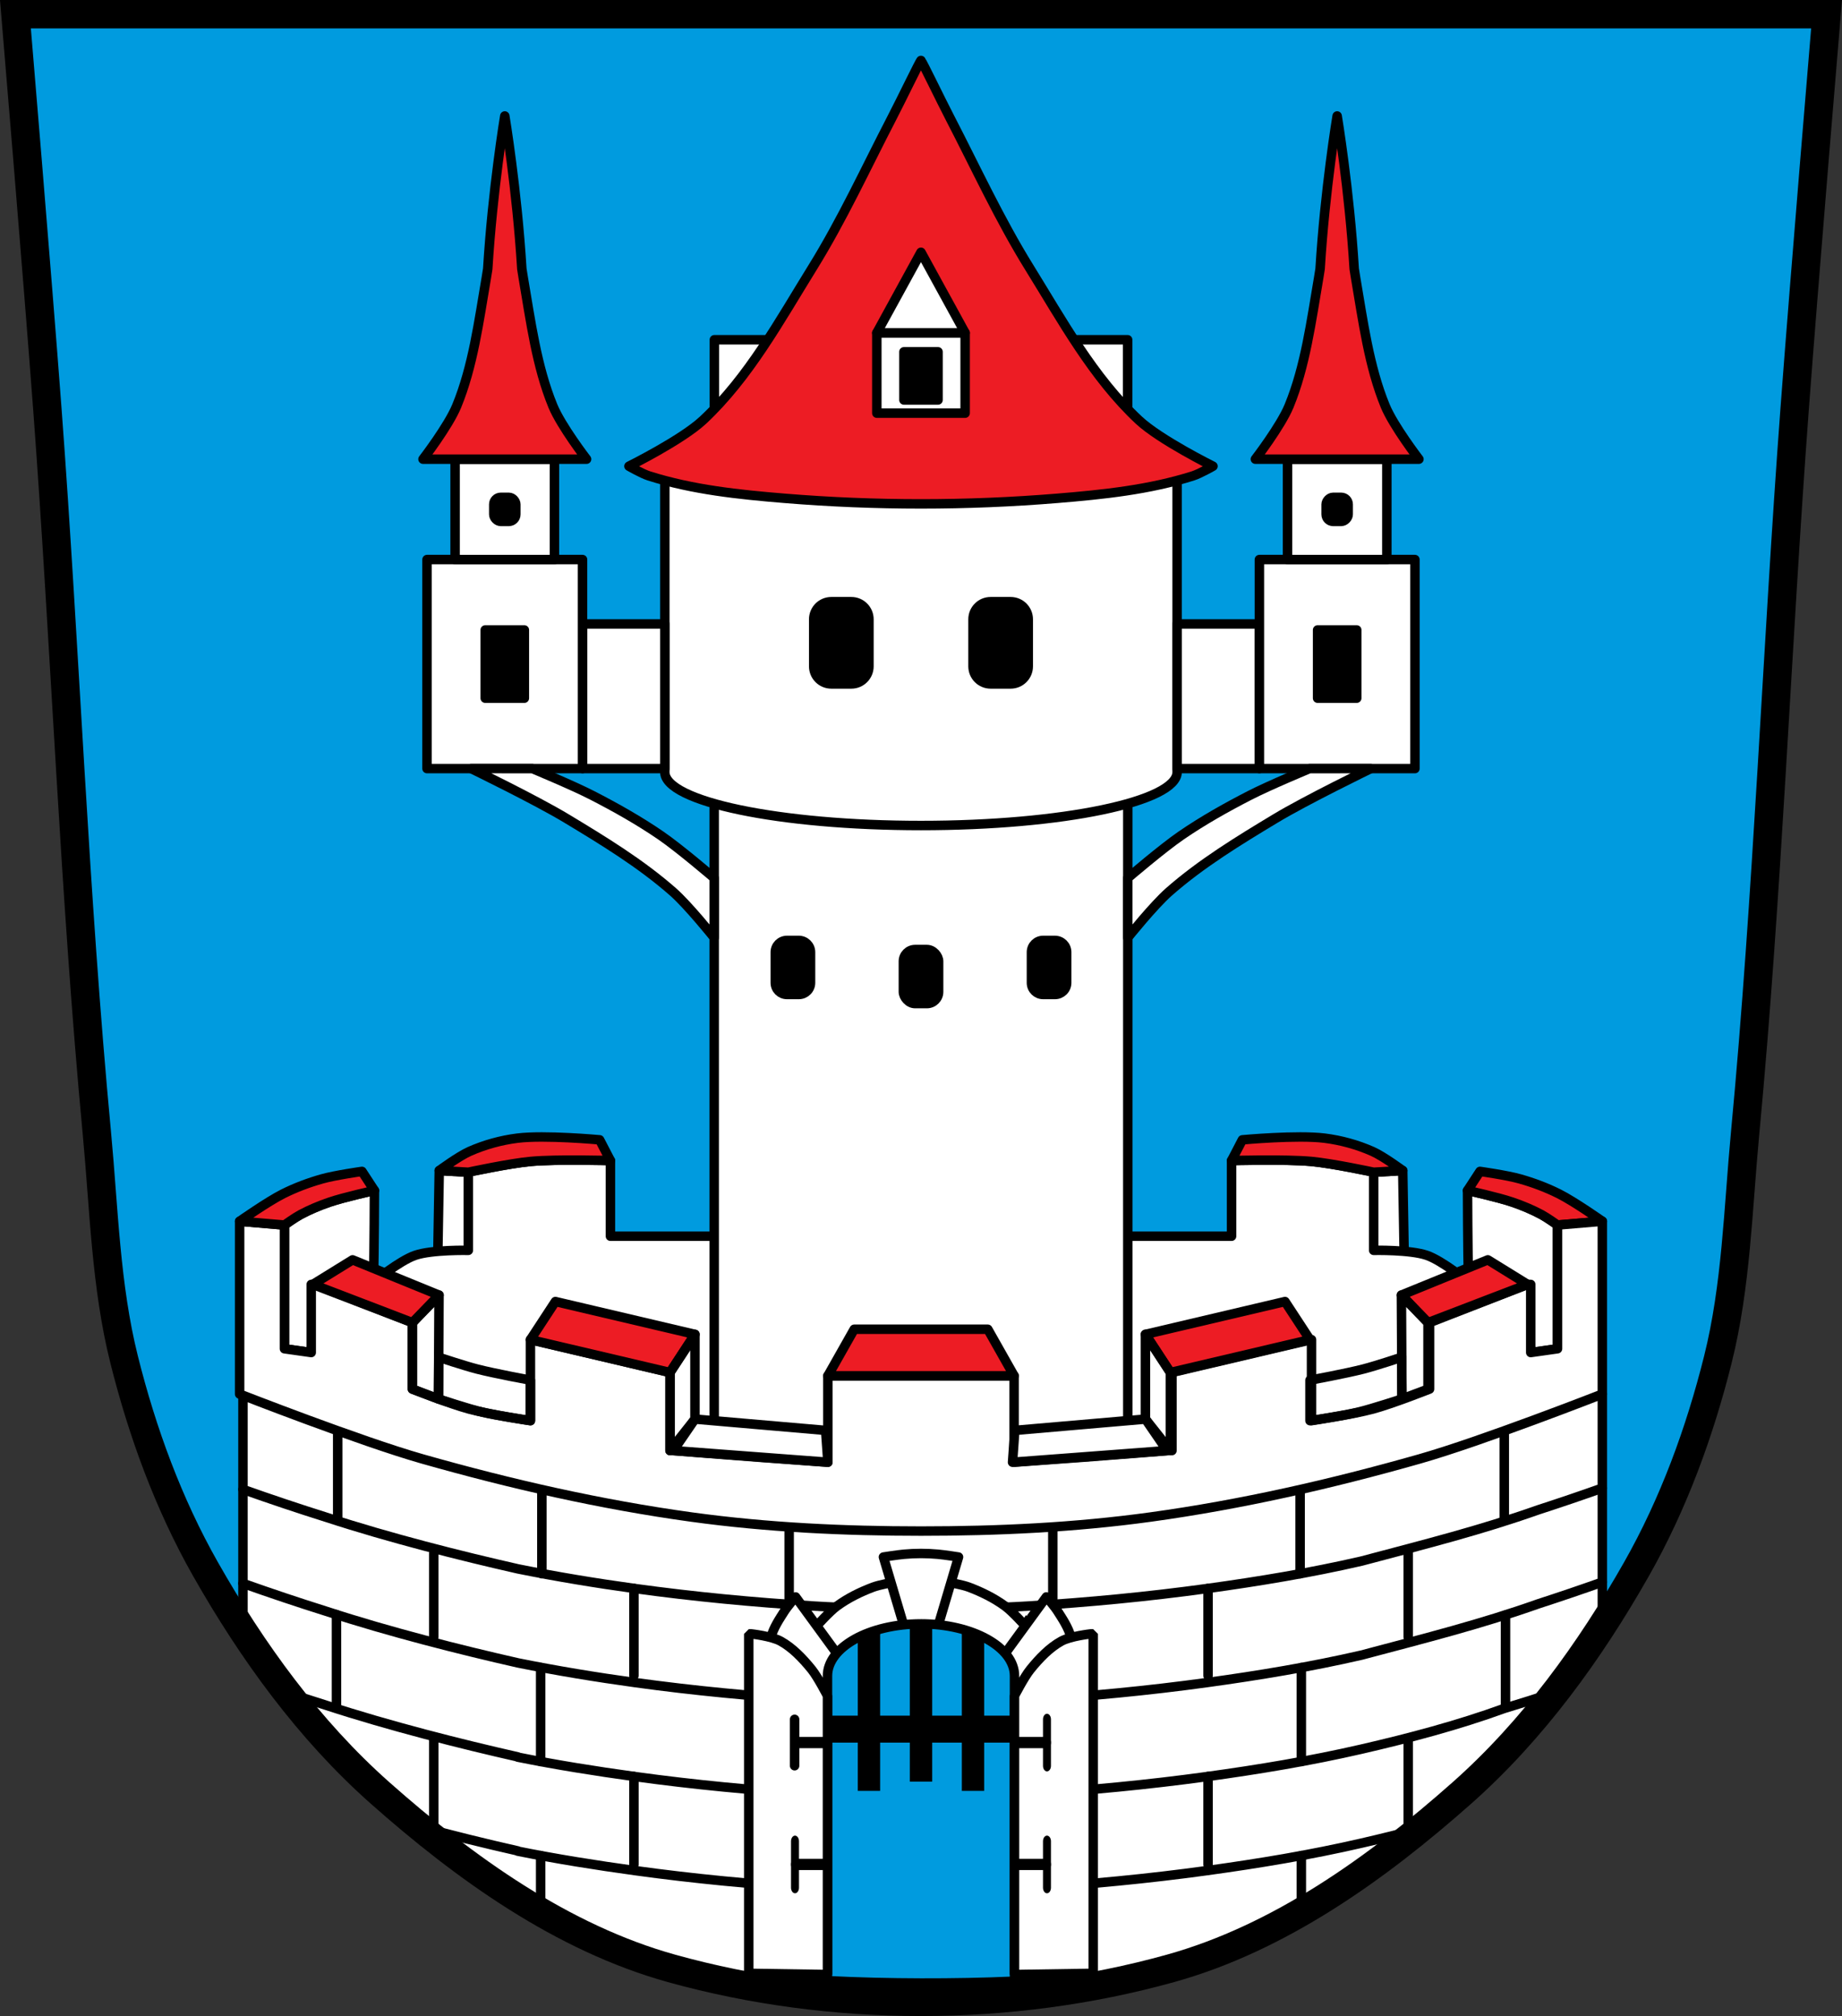<?xml version="1.0" encoding="UTF-8" standalone="no"?>
<svg
   xmlns:dc="http://purl.org/dc/elements/1.1/"
   xmlns:cc="http://creativecommons.org/ns#"
   xmlns:rdf="http://www.w3.org/1999/02/22-rdf-syntax-ns#"
   xmlns:svg="http://www.w3.org/2000/svg"
   xmlns="http://www.w3.org/2000/svg"
   xmlns:xlink="http://www.w3.org/1999/xlink"
   xmlns:sodipodi="http://sodipodi.sourceforge.net/DTD/sodipodi-0.dtd"
   xmlns:inkscape="http://www.inkscape.org/namespaces/inkscape"
   viewBox="0 0 973.439 1065.362"
   version="1.1"
   id="svg1419"
   sodipodi:docname="DEU_Neunburg_vorm_Wald_COA.svg"
   inkscape:version="0.92.5 (2060ec1f9f, 2020-04-08)"
   width="973.439"
   height="1065.362">
  <rect x="0" y="0" width="973.439" height="1065.362" fill="#333333" stroke="none"/>
  <sodipodi:namedview
     pagecolor="#ffffff"
     bordercolor="#666666"
     borderopacity="1"
     objecttolerance="10"
     gridtolerance="10"
     guidetolerance="10"
     inkscape:pageopacity="0"
     inkscape:pageshadow="2"
     inkscape:window-width="1920"
     inkscape:window-height="1046"
     id="namedview1421"
     showgrid="false"
     inkscape:zoom="0.74434794"
     inkscape:cx="486.71939"
     inkscape:cy="532.68094"
     inkscape:window-x="-11"
     inkscape:window-y="-11"
     inkscape:window-maximized="1"
     inkscape:current-layer="svg1419"
     inkscape:snap-midpoints="true"
     inkscape:snap-smooth-nodes="true"
     fit-margin-top="0"
     fit-margin-left="0"
     fit-margin-right="0"
     fit-margin-bottom="0"
     inkscape:object-paths="true"
     inkscape:snap-center="true"
     inkscape:snap-object-midpoints="true" />
  <defs
     id="defs1160">
    <inkscape:path-effect
       effect="spiro"
       id="path-effect3696"
       is_visible="true" />
    <inkscape:path-effect
       effect="spiro"
       id="path-effect3645"
       is_visible="true" />
    <path
       id="0"
       d="m -778.12,923.81 h -23.598"
       inkscape:connector-curvature="0"
       style="fill:#ffffff;stroke:#000000;stroke-width:5.717;stroke-linecap:round" />
    <path
       id="1"
       d="M -801.71,935.61 V 912.012"
       inkscape:connector-curvature="0"
       style="fill:#ffffff;stroke:#000000;stroke-width:5.717;stroke-linecap:round" />
    <inkscape:path-effect
       effect="spiro"
       id="path-effect3645-6"
       is_visible="true" />
  </defs>
  <path
     style="fill:#ffffff;stroke:#000000;stroke-width:5;stroke-linejoin:round"
     d="M 251.895 988.473 C 261.995 995.676 272.358 1002.496 282.988 1008.769 C 282.992 1008.771 282.996 1008.774 283 1008.775 C 287.751 1011.114 292.546 1013.357 297.381 1015.498 C 305.209 1018.963 313.167 1022.157 321.215 1025.123 C 317.153 1024.351 313.097 1023.544 309.045 1022.723 C 323.872 1029.85 339.165 1035.796 354.92 1040.178 C 439.625 1063.737 533.814 1063.737 618.52 1040.178 C 633.396 1036.04 647.859 1030.508 661.908 1023.904 C 657.64 1024.743 653.369 1025.566 649.09 1026.34 C 658.189 1022.996 667.175 1019.37 676.012 1015.432 C 681.294 1013.077 686.524 1010.596 691.709 1008.016 C 701.893 1001.952 711.833 995.395 721.529 988.48 C 708.924 992.281 696.289 995.977 683.451 998.715 C 657.61 1004.223 631.606 1009.462 605.291 1011.871 C 579.309 1014.25 539 1014.63 508.17 1014.525 L 508.232 1014.057 C 508.232 1014.057 499.49 1014.256 486.732 1014.4 C 473.974 1014.256 465.203 1014.057 465.203 1014.057 L 465.266 1014.525 C 434.43 1014.63 394.146 1014.249 368.176 1011.871 C 341.865 1009.462 315.856 1004.223 290.016 998.715 C 277.169 995.977 264.514 992.277 251.895 988.473 z "
     id="path1176-9" />
  <path
     style="fill:#009bdf;fill-opacity:1"
     d="M 87.781 7.5 C 43.598 7.647 8.231 7.877 8.188 7.877 C 8.189 7.898 8.319 9.448 8.328 9.562 C 8.81 14.23 13.246 57.344 14.939 80.197 C 15.903 93.194 16.671 106.203 17.363 119.217 C 20.201 154.135 23.077 189.971 25.041 216.291 C 34.555 343.78 39.207 471.656 51.207 598.932 C 54.971 638.852 55.856 679.474 65.576 718.357 C 75.195 756.836 89.071 794.769 108.613 829.211 C 133.281 872.685 163.411 914.259 200.705 947.336 C 225.951 969.728 253.276 991.187 282.604 1008.543 C 287.491 1010.952 292.419 1013.272 297.395 1015.475 C 331.213 1030.445 367.312 1040.554 403.635 1047.564 C 430.969 1052.842 458.984 1054.82 486.824 1054.914 C 514.486 1055.008 542.375 1053.395 569.535 1048.174 C 605.995 1041.164 642.074 1030.548 675.994 1015.428 C 681.307 1013.06 686.57 1010.564 691.787 1007.969 C 720.753 990.714 747.761 969.484 772.732 947.336 C 810.027 914.259 840.157 872.685 864.824 829.211 C 884.366 794.769 898.244 756.836 907.863 718.357 C 917.584 679.474 918.467 638.852 922.23 598.932 C 934.23 471.656 938.883 343.78 948.396 216.291 C 950.359 189.998 953.232 154.207 956.066 119.322 C 956.761 106.254 957.531 93.19 958.498 80.139 C 960.207 57.086 964.723 13.246 965.137 9.242 C 965.144 9.161 965.255 7.833 965.256 7.818 C 965.213 7.818 939.176 7.644 903.561 7.5 L 761.139 7.5 C 748.32 7.579 736.259 7.685 725.744 7.834 C 646.634 8.956 569.045 7.62 490.695 7.834 C 488.042 7.841 485.389 7.87 482.736 7.877 C 404.386 8.091 326.796 8.999 247.686 7.877 C 234.201 7.686 217.95 7.578 200.938 7.5 L 87.781 7.5 z "
     id="path1162" />
  <path
     style="fill:#ffffff;stroke:#000000;stroke-width:5;stroke-linejoin:round"
     d="M 180.057 927.438 C 185.64 933.259 191.41 938.881 197.355 944.299 C 197.344 944.297 197.333 944.295 197.322 944.293 C 198.444 945.315 199.57 946.33 200.705 947.336 C 245.661 987.209 297.208 1024.126 354.92 1040.178 C 356.006 1040.48 357.099 1040.761 358.188 1041.055 C 381.933 1043.849 405.77 1045.934 429.625 1047.404 C 448.625 1048.575 467.685 1048.848 486.715 1048.848 C 505.755 1048.848 524.805 1048.575 543.805 1047.404 C 567.668 1045.934 591.508 1043.85 615.258 1041.055 C 616.344 1040.761 617.436 1040.479 618.52 1040.178 C 676.231 1024.126 727.776 987.209 772.732 947.336 C 773.551 946.61 774.362 945.876 775.174 945.143 C 775.165 945.144 775.157 945.145 775.148 945.146 C 779.855 940.889 784.453 936.505 788.936 931.994 C 790.429 930.491 791.911 928.974 793.379 927.443 C 793.38 927.443 793.38 927.442 793.381 927.441 C 790.677 927.793 787.98 928.235 785.326 928.621 C 750.616 933.671 717.757 947.681 683.457 954.996 C 657.616 960.504 631.612 965.743 605.297 968.152 C 579.315 970.531 539.006 970.914 508.176 970.809 L 508.24 970.34 C 508.24 970.34 499.498 970.54 486.74 970.684 C 473.982 970.54 465.209 970.34 465.209 970.34 L 465.271 970.809 C 434.435 970.914 394.152 970.53 368.182 968.152 C 341.871 965.743 315.861 960.504 290.021 954.996 C 255.721 947.683 222.862 933.668 188.152 928.621 C 185.487 928.234 182.775 927.791 180.057 927.438 z "
     id="path1176-5" />
  <path
     style="fill:#ffffff;stroke:#000000;stroke-width:5;stroke-linejoin:round"
     d="M 802.326 878.674 C 796.679 878.602 790.903 879.679 785.322 880.49 C 750.612 885.54 717.751 899.55 683.451 906.865 C 657.61 912.373 631.606 917.612 605.291 920.021 C 579.309 922.4 539.002 922.783 508.172 922.678 L 508.234 922.209 C 508.234 922.209 499.492 922.409 486.734 922.553 C 473.976 922.409 465.203 922.209 465.203 922.209 L 465.266 922.678 C 434.43 922.783 394.146 922.399 368.176 920.021 C 341.865 917.612 315.856 912.373 290.016 906.865 C 255.716 899.552 222.856 885.537 188.146 880.49 C 182.566 879.679 176.792 878.608 171.146 878.678 L 171.133 878.678 C 168.567 878.71 166.021 878.975 163.539 879.615 C 158.585 880.893 153.4 883.053 149.463 886.408 L 145.604 886.408 C 162.012 908.541 180.277 929.218 200.705 947.336 C 207.517 953.377 214.483 959.35 221.596 965.193 C 238.876 969.864 256.251 974.179 273.713 978.109 L 273.572 978.215 C 294.135 982.349 314.871 985.646 335.656 988.504 C 366.836 992.793 398.215 995.787 429.625 997.723 C 448.625 998.894 467.685 999.166 486.715 999.166 C 505.755 999.166 524.805 998.894 543.805 997.723 C 575.219 995.787 606.593 992.794 637.775 988.504 C 665.167 984.736 692.489 980.215 719.436 974.004 C 729.818 971.611 740.183 969.068 750.486 966.305 C 758.071 960.108 765.488 953.761 772.732 947.336 C 793.372 929.03 811.808 908.115 828.348 885.723 L 823.148 885.723 C 819.331 882.757 814.524 880.804 809.916 879.615 C 807.434 878.975 804.893 878.706 802.326 878.674 z "
     id="path1168" />
  <path
     style="fill:#ffffff;stroke:#000000;stroke-width:5;stroke-linejoin:round"
     d="m 802.314,834.953 c -5.647,-0.071 -11.425,1.005 -17.006,1.816 -34.71,5.05 -67.569,19.06 -101.869,26.375 -25.841,5.508 -51.845,10.747 -78.16,13.156 -25.982,2.379 -66.291,2.761 -97.131,2.656 l 0.065,-0.469 c 0,0 -8.742,0.2 -21.5,0.344 -12.758,-0.144 -21.531,-0.344 -21.531,-0.344 l 0.062,0.469 c -30.836,0.105 -71.12,-0.278 -97.09,-2.656 -26.311,-2.409 -52.32,-7.648 -78.16,-13.156 -34.3,-7.313 -67.159,-21.328 -101.869,-26.375 -5.58,-0.811 -11.354,-1.883 -17,-1.812 h -0.002 c -2.566,0.032 -5.112,0.297 -7.594,0.938 -0.938,0.242 -1.885,0.525 -2.83,0.832 h -32.301 v 24.98 c 7.331,11.205 15.091,22.146 23.289,32.721 6.924,2.311 13.866,4.567 20.83,6.756 v 0 c 33.389,10.918 71.038,20.411 101.195,27.244 l -0.141,0.105 c 20.563,4.134 41.299,7.431 62.084,10.289 31.18,4.289 62.559,7.283 93.969,9.219 19,1.171 38.06,1.443 57.09,1.443 19.04,0 38.09,-0.272 57.09,-1.443 31.414,-1.936 62.789,-4.929 93.971,-9.219 27.392,-3.768 54.713,-8.289 81.66,-14.5 25.509,-5.88 50.926,-12.592 75.529,-21.531 8.954,-2.695 18.072,-5.573 26.895,-8.502 8.816,-11.381 17.112,-23.194 24.928,-35.293 v -22.955 h -36.373 c -0.17,-0.046 -0.341,-0.103 -0.51,-0.146 -2.482,-0.64 -5.023,-0.909 -7.59,-0.941 z"
     id="path1176-6"
     inkscape:connector-curvature="0"
     sodipodi:nodetypes="cccccccccccccccccccccccccscccccccccc" />
  <path
     style="fill:#ffffff;stroke:#000000;stroke-width:5;stroke-linejoin:round"
     d="m 802.668,786.359 v 0.576 c -5.76,-0.123 -11.662,0.976 -17.359,1.805 -34.71,5.05 -67.571,19.06 -101.871,26.375 -25.841,5.508 -51.843,10.747 -78.158,13.156 -25.982,2.379 -66.291,2.761 -97.121,2.656 l 0.062,-0.469 c 0,0 -8.742,0.2 -21.5,0.344 -12.758,-0.144 -21.531,-0.344 -21.531,-0.344 l 0.065,0.469 c -30.836,0.105 -71.12,-0.278 -97.09,-2.656 -26.311,-2.409 -52.32,-7.648 -78.16,-13.156 -34.3,-7.313 -67.161,-21.328 -101.871,-26.375 -5.58,-0.811 -11.354,-1.883 -17,-1.812 h -0.012 c -0.819,0.01 -1.634,0.055 -2.447,0.117 H 128.399 v 49.682 c 14.615,5.193 29.323,10.125 44.119,14.775 v 0 c 33.389,10.918 71.038,20.411 101.195,27.244 v 0 c 20.563,4.134 41.158,7.536 61.943,10.395 31.18,4.289 62.559,7.283 93.969,9.219 19,1.171 38.06,1.443 57.09,1.443 19.04,0 38.09,-0.272 57.09,-1.443 31.414,-1.936 62.789,-4.929 93.971,-9.219 27.392,-3.768 54.713,-8.289 81.66,-14.5 34.747,-9.217 63.114,-16.354 93.613,-27.143 11.298,-3.661 22.546,-7.48 33.738,-11.457 v -49.682 z"
     id="path1176-8"
     inkscape:connector-curvature="0"
     sodipodi:nodetypes="ccccccccccccccccccccccccsccccccc" />
  <path
     style="fill:#ffffff;stroke:#000000;stroke-width:5;stroke-linejoin:round"
     d="m 802.668,736.678 v 5.859 c -5.203,0.098 -10.49,1.052 -15.615,1.797 -34.71,5.047 -67.571,19.062 -101.871,26.375 -25.84,5.508 -51.849,10.747 -78.16,13.156 -25.97,2.378 -66.254,2.761 -97.09,2.656 l 0.064,-0.469 c 0,0 -8.773,0.2 -21.531,0.344 -12.758,-0.144 -21.5,-0.344 -21.5,-0.344 l 0.062,0.469 c -30.83,0.105 -71.139,-0.277 -97.121,-2.656 -26.315,-2.409 -52.317,-7.648 -78.158,-13.156 -34.3,-7.315 -67.161,-21.325 -101.871,-26.375 -5.697,-0.828 -11.6,-1.929 -17.359,-1.807 v -5.164 h -44.119 v 49.682 c 14.615,5.193 29.323,10.125 44.119,14.775 v 0 c 33.389,10.918 71.038,20.411 101.195,27.244 v 0 c 20.563,4.134 41.158,7.536 61.943,10.395 31.18,4.289 62.559,7.283 93.969,9.219 19,1.171 38.06,1.443 57.09,1.443 19.04,0 38.09,-0.272 57.09,-1.443 31.414,-1.936 62.789,-4.929 93.971,-9.219 27.392,-3.768 54.713,-8.289 81.66,-14.5 34.747,-9.217 63.114,-16.354 93.613,-27.143 11.298,-3.661 22.546,-7.48 33.738,-11.457 v -49.682 z"
     id="path1176"
     inkscape:connector-curvature="0"
     sodipodi:nodetypes="cccccccccccccccccccccccsccccccc" />
  <path
     style="fill:none;stroke:#000000;stroke-width:5;stroke-linecap:round"
     inkscape:connector-curvature="0"
     id="path1180"
     d="m 286.352,831.627 v -60.729" />
  <path
     style="fill:none;stroke:#000000;stroke-width:5;stroke-linecap:round"
     inkscape:connector-curvature="0"
     id="path1182"
     d="m 178.455,803.437 v -58.889" />
  <path
     style="fill:none;stroke:#000000;stroke-width:5;stroke-linecap:round"
     inkscape:connector-curvature="0"
     id="path1184"
     d="m 417.042,847.637 v -61.37" />
  <path
     style="fill:none;stroke:#000000;stroke-width:5;stroke-linecap:round"
     inkscape:connector-curvature="0"
     id="path1186"
     d="m 687.072,831.627 v -60.729" />
  <path
     style="fill:none;stroke:#000000;stroke-width:5;stroke-linecap:round"
     inkscape:connector-curvature="0"
     id="path1188"
     d="m 794.972,803.437 v -58.889" />
  <path
     style="fill:none;stroke:#000000;stroke-width:5;stroke-linecap:round"
     inkscape:connector-curvature="0"
     id="path1190"
     d="m 556.382,847.637 v -61.37" />
  <path
     style="fill:#ffffff;stroke:#000000;stroke-width:5;stroke-linejoin:round"
     inkscape:connector-curvature="0"
     id="path1194"
     d="m 150.324,647.367 v 65.37 l 45.36,6.388 c 0,0 1.348,-28.1 1.704,-42.16 0.404,-15.95 0.492,-47.864 0.492,-47.864 0,0 -15.986,3.507 -23.712,6.148 -5.274,1.802 -10.454,3.958 -15.369,6.587 -2.973,1.59 -8.474,5.521 -8.474,5.521 z" />
  <path
     style="fill:#ffffff;stroke:#000000;stroke-width:5;stroke-linejoin:round"
     inkscape:connector-curvature="0"
     id="path1196"
     d="m 726.372,619.447 14.93,-0.878 0.878,51.38 h -27.664 c 0,0 -9.221,-21.956 -9.221,-25.908 0,-3.952 20.638,-24.59 20.638,-24.59 z" />
  <path
     style="fill:#ffffff;stroke:#000000;stroke-width:5;stroke-linejoin:round"
     inkscape:connector-curvature="0"
     id="path1198"
     d="m 247.062,619.447 -14.93,-0.878 -0.878,51.38 h 27.664 c 0,0 9.221,-21.956 9.221,-25.908 0,-3.952 -20.638,-24.59 -20.638,-24.59 z" />
  <path
     style="fill:#ffffff;stroke:#000000;stroke-width:5;stroke-linejoin:round"
     inkscape:connector-curvature="0"
     id="path1200"
     d="m 387.142,653.267 h -64.55 v -39.959 c 0,0 -28.16,-0.823 -42.16,0.439 -11.24,1.013 -33.373,5.708 -33.373,5.708 h 0.439 v 41.28 c 0,0 -19.21,-0.427 -28.1,2.635 -8.216,2.827 -21.956,14.05 -21.956,14.05 0,0 -13.613,43.47 -13.173,46.11 0.439,2.635 14.05,14.93 17.13,17.565 3.074,2.635 44.79,26.347 51.816,26.347 7.03,0 96.61,9.221 100.12,10.978 3.513,1.756 43.36,-8.778 43.36,-8.778 0,0 8.897,-41.72 8.897,-45.672 0,-3.952 -18.443,-70.7 -18.443,-70.7 z" />
  <path
     style="fill:#ffffff;stroke:#000000;stroke-width:5;stroke-linejoin:round;fill-opacity:1"
     d="m 586.292,653.267 h 64.55 v -39.959 c 0,0 28.16,-0.823 42.16,0.439 11.24,1.013 33.373,5.708 33.373,5.708 h -0.439 v 41.28 c 0,0 19.21,-0.427 28.1,2.635 8.216,2.827 21.956,14.05 21.956,14.05 0,0 13.613,43.47 13.173,46.11 -0.439,2.635 -14.05,14.93 -17.13,17.565 -3.074,2.635 -44.79,26.347 -51.816,26.347 -7.03,0 -96.61,9.221 -100.12,10.978 -3.513,1.756 -43.36,-8.778 -43.36,-8.778 0,0 -8.897,-41.72 -8.897,-45.672 0,-3.952 18.443,-70.7 18.443,-70.7 z"
     id="path1207"
     inkscape:connector-curvature="0" />
  <path
     style="fill:#ffffff;stroke:#000000;stroke-width:5;stroke-linejoin:round"
     d="m 823.102,647.367 v 65.37 l -45.36,6.388 c 0,0 -1.348,-28.1 -1.704,-42.16 -0.404,-15.95 -0.491,-47.864 -0.491,-47.864 0,0 15.986,3.507 23.712,6.148 5.274,1.802 10.454,3.958 15.369,6.587 2.973,1.59 8.474,5.521 8.474,5.521 z"
     id="path1209"
     inkscape:connector-curvature="0" />
  <path
     style="fill:#ed1c24;stroke:#000000;stroke-width:5;stroke-linejoin:round;fill-opacity:1"
     d="m 741.302,618.577 -15.369,0.878 c 0,0 -21.838,-4.696 -32.934,-5.708 -13.994,-1.277 -42.16,-0.439 -42.16,-0.439 l 5.708,-10.978 c 0,0 29.09,-2.687 43.47,-0.878 8.69,1.093 17.315,3.47 25.321,7.02 5.755,2.553 15.956,10.1 15.956,10.1 z"
     id="path1211"
     inkscape:connector-curvature="0" />
  <path
     style="fill:#ed1c24;stroke:#000000;stroke-width:5;stroke-linejoin:round;fill-opacity:1"
     d="m 846.792,645.367 c 0,0 -14.854,-10.445 -22.94,-14.499 -6.586,-3.301 -13.55,-5.9 -20.638,-7.904 -6.879,-1.945 -21.08,-3.952 -21.08,-3.952 l -6.587,10.1 c 0,0 15.986,3.507 23.712,6.148 5.274,1.802 10.454,3.958 15.369,6.587 2.973,1.59 8.474,5.521 8.474,5.521 z"
     id="path1213"
     inkscape:connector-curvature="0" />
  <path
     d="m 377.512,179.537 h 218.41 v 42.42 h -218.41 z"
     id="path1219"
     inkscape:connector-curvature="0"
     style="fill:#ffffff;stroke:#000000;stroke-width:5;stroke-linecap:round;stroke-linejoin:round" />
  <path
     style="fill:#ffffff;stroke:#000000;stroke-width:5;stroke-linejoin:round;fill-opacity:1"
     inkscape:connector-curvature="0"
     id="path1223"
     d="m 377.422,423.527 h 218.59 v 358.32 h -218.59 z" />
  <rect
     style="stroke:#000000;stroke-width:5;stroke-linecap:round;stroke-linejoin:round"
     width="18.63"
     height="28.566"
     x="477.402"
     y="501.767"
     rx="6.21"
     id="rect1225"
     ry="6.21" />
  <path
     style="stroke:#000000;stroke-width:5;stroke-linecap:round;stroke-linejoin:round"
     d="m 415.902,496.957 c -3.44,0 -6.188,2.778 -6.188,6.219 v 16.16 c 0,3.44 2.747,6.188 6.188,6.188 h 6.219 c 3.44,0 6.219,-2.747 6.219,-6.188 v -16.16 c 0,-3.44 -2.778,-6.219 -6.219,-6.219 z m 135.37,0 c -3.44,0 -6.188,2.778 -6.188,6.219 v 16.16 c 0,3.44 2.747,6.188 6.188,6.188 h 6.219 c 3.44,0 6.219,-2.747 6.219,-6.188 v -16.16 c 0,-3.44 -2.778,-6.219 -6.219,-6.219 z"
     id="path1227"
     inkscape:connector-curvature="0" />
  <path
     d="m 351.332,251.487 v 156.5 c 0,15.605 60.61,28.25 135.37,28.25 74.77,0 135.37,-12.645 135.37,-28.25 v -156.5 h -270.75 z"
     id="path1229"
     inkscape:connector-curvature="0"
     style="fill:#ffffff;stroke:#000000;stroke-width:5;stroke-linecap:round;stroke-linejoin:round" />
  <path
     style="stroke:#000000;stroke-width:5;stroke-linecap:round;stroke-linejoin:round"
     d="m 439.332,317.957 c -5.161,0 -9.313,4.152 -9.313,9.313 v 24.844 c 0,5.161 4.152,9.313 9.313,9.313 h 10.563 c 5.161,0 9.313,-4.152 9.313,-9.313 v -24.844 c 0,-5.161 -4.152,-9.313 -9.313,-9.313 z m 84.19,0 c -5.161,0 -9.313,4.152 -9.313,9.313 v 24.844 c 0,5.161 4.152,9.313 9.313,9.313 h 10.563 c 5.161,0 9.313,-4.152 9.313,-9.313 v -24.844 c 0,-5.161 -4.152,-9.313 -9.313,-9.313 z"
     id="path1231"
     inkscape:connector-curvature="0" />
  <path
     style="fill:#ffffff;stroke:#000000;stroke-width:5;stroke-linecap:round;stroke-linejoin:round"
     inkscape:connector-curvature="0"
     id="path1233"
     d="m 307.862,329.737 v 76.41 h 43.47 v -76.41 z m 314.22,0 v 76.41 h 43.47 v -76.41 z" />
  <path
     style="fill:#ffffff;stroke:#000000;stroke-width:5;stroke-linecap:round;stroke-linejoin:round"
     inkscape:connector-curvature="0"
     id="path1235"
     d="m 225.662,295.687 h 82.19 v 110.46 h -82.19 z" />
  <path
     style="stroke:#000000;stroke-width:5;stroke-linecap:round;stroke-linejoin:round"
     d="m 256.422,332.887 h 20.684 v 36.06 h -20.684 z"
     id="path1239"
     inkscape:connector-curvature="0" />
  <path
     d="m 240.512,242.657 h 52.5 v 53.04 h -52.5 z"
     id="path1241"
     inkscape:connector-curvature="0"
     style="fill:#ffffff;stroke:#000000;stroke-width:5;stroke-linecap:round;stroke-linejoin:round" />
  <rect
     style="stroke:#000000;stroke-width:5;stroke-linecap:round;stroke-linejoin:round"
     rx="3.713"
     y="262.807"
     x="260.932"
     height="12.729"
     width="11.668"
     id="rect1243"
     ry="3.713" />
  <path
     style="fill:#ed1c24;stroke:#000000;stroke-width:5;stroke-linejoin:round;fill-opacity:1"
     inkscape:connector-curvature="0"
     id="path1247"
     d="m 266.762,61.277 c 0,0 -6.457,38.86 -9.01,80.84 -0.244,1.561 -0.48,3.108 -0.724,4.531 -3.954,23.03 -7.06,46.967 -15.681,67.906 -4.375,10.627 -17.803,28.09 -17.803,28.09 h 35.806 14.832 35.806 c 0,0 -13.428,-17.466 -17.803,-28.09 -8.62,-20.939 -11.727,-44.877 -15.681,-67.906 -0.244,-1.423 -0.48,-2.97 -0.724,-4.531 -2.557,-41.983 -9.01,-80.84 -9.01,-80.84 z" />
  <path
     style="fill:#ffffff;stroke:#000000;stroke-width:5;stroke-linecap:round;stroke-linejoin:round"
     inkscape:connector-curvature="0"
     id="path1249"
     d="m 249.002,406.147 c 0,0 34.15,16.583 50.38,26.373 19.485,11.75 39.12,23.705 56.22,38.716 8.167,7.17 21.815,24.23 21.815,24.23 v -31.489 c 0,0 -18.267,-15.651 -28.17,-22.441 -11.543,-7.917 -23.792,-14.809 -36.24,-21.21 -10.281,-5.291 -31.661,-14.174 -31.661,-14.174 z" />
  <path
     style="fill:#ffffff;stroke:#000000;stroke-width:5;stroke-linecap:round;stroke-linejoin:round"
     inkscape:connector-curvature="0"
     id="path1251"
     d="m 747.742,295.687 h -82.2 v 110.46 h 82.2 z" />
  <path
     style="stroke:#000000;stroke-width:5;stroke-linecap:round;stroke-linejoin:round"
     inkscape:connector-curvature="0"
     id="path1255"
     d="m 716.992,332.887 h -20.684 v 36.06 h 20.684 z" />
  <path
     style="fill:#ffffff;stroke:#000000;stroke-width:5;stroke-linecap:round;stroke-linejoin:round"
     inkscape:connector-curvature="0"
     id="path1257"
     d="m 732.902,242.657 h -52.5 v 53.04 h 52.5 z" />
  <rect
     style="stroke:#000000;stroke-width:5;stroke-linecap:round;stroke-linejoin:round"
     id="rect1259"
     rx="3.713"
     y="262.807"
     x="-712.482"
     height="12.729"
     width="11.668"
     transform="scale(-1,1)"
     ry="3.713" />
  <path
     style="fill:#ed1c24;stroke:#000000;stroke-width:5;stroke-linejoin:round;fill-opacity:1"
     inkscape:connector-curvature="0"
     id="path1265"
     d="m 706.642,61.277 c 0,0 6.457,38.86 9.01,80.84 0.244,1.561 0.48,3.108 0.724,4.531 3.954,23.03 7.06,46.967 15.681,67.906 4.375,10.627 17.803,28.09 17.803,28.09 h -35.806 -14.832 -35.806 c 0,0 13.428,-17.466 17.803,-28.09 8.62,-20.939 11.727,-44.877 15.681,-67.906 0.244,-1.423 0.48,-2.97 0.724,-4.531 2.557,-41.983 9.01,-80.84 9.01,-80.84 z" />
  <path
     style="fill:#ffffff;stroke:#000000;stroke-width:5;stroke-linecap:round;stroke-linejoin:round"
     inkscape:connector-curvature="0"
     id="path1267"
     d="m 724.412,406.147 c 0,0 -34.15,16.583 -50.38,26.373 -19.485,11.75 -39.12,23.705 -56.22,38.716 -8.167,7.17 -21.815,24.23 -21.815,24.23 v -31.489 c 0,0 18.267,-15.651 28.17,-22.441 11.543,-7.917 23.792,-14.809 36.24,-21.21 10.281,-5.291 31.661,-14.174 31.661,-14.174 z" />
  <path
     style="fill:#ed1c24;stroke:#000000;stroke-width:5;stroke-linejoin:round;fill-opacity:1"
     inkscape:connector-curvature="0"
     id="path1269"
     d="m 486.692,31.957 c 0,0.005 0,0.023 0,0.031 -0.523,0.219 -10.156,20.277 -15.375,30.344 -13.724,26.472 -26.2,53.687 -41.906,79.03 -17.419,28.1 -33.68,57.995 -57.813,80.59 -11.239,10.525 -39.22,24.406 -39.22,24.406 0,0 6.829,3.939 10.563,5.125 23.06,7.328 47.51,9.863 71.62,11.844 47.922,3.935 96.33,3.935 144.25,0 24.12,-1.981 48.56,-4.516 71.62,-11.844 3.734,-1.186 10.594,-5.125 10.594,-5.125 0,0 -28,-13.877 -39.25,-24.406 -24.14,-22.595 -40.39,-52.49 -57.812,-80.59 -15.71,-25.344 -28.19,-52.55 -41.906,-79.03 -5.212,-10.06 -14.586,-29.603 -15.344,-30.344 0,-0.007 0,-0.027 0,-0.031 -0.008,0 -0.029,0 -0.031,0 z" />
  <path
     style="fill:#ffffff;stroke:#000000;stroke-width:5;stroke-linecap:round;stroke-linejoin:round"
     inkscape:connector-curvature="0"
     id="path1271"
     d="m 463.372,175.907 h 46.672 v 42.42 h -46.672 z" />
  <path
     style="fill:#ffffff;stroke:#000000;stroke-width:5;stroke-linecap:round;stroke-linejoin:round"
     inkscape:connector-curvature="0"
     id="path1275"
     d="m 510.041,175.909 -46.673,-2.3e-4 23.337,-42.598 z" />
  <path
     style="stroke:#000000;stroke-width:5;stroke-linecap:round;stroke-linejoin:round"
     inkscape:connector-curvature="0"
     id="path1277"
     d="m 477.692,185.907 h 18.03 v 25.458 h -18.03 z" />
  <path
     style="fill:#ffffff;stroke:#000000;stroke-width:5;stroke-linejoin:round"
     inkscape:connector-curvature="0"
     id="path1281"
     d="m 126.636,645.367 v 91.31 c 0,0 63.729,24.943 96.59,34.28 46.672,13.261 94.21,24.1 142.28,30.719 40.1,5.522 80.74,7.407 121.22,7.406 40.471,0 81.09,-1.886 121.19,-7.406 48.07,-6.619 95.61,-17.462 142.28,-30.719 32.866,-9.335 96.59,-34.28 96.59,-34.28 v -91.31 l -23.688,2 v 65.37 l -14.156,2 v -36 h -1.656 l -51.813,20.19 v 35.12 c 0,0 -19.679,7.786 -29.875,10.531 -10.647,2.867 -32.5,6.156 -32.5,6.156 v -42.813 l -73.75,17.344 v 41.28 h -1.781 c 0,0 -29.847,2.381 -44.781,3.5 -12.292,0.921 -36.875,2.656 -36.875,2.656 v -45.688 h -31.656 -35.09 -31.656 v 45.688 c 0,0 -24.583,-1.735 -36.875,-2.656 -14.934,-1.119 -44.781,-3.5 -44.781,-3.5 h -1.781 v -41.28 l -73.75,-17.344 v 42.813 c 0,0 -21.853,-3.289 -32.5,-6.156 -10.196,-2.746 -29.875,-10.531 -29.875,-10.531 v -35.12 l -51.812,-20.19 h -1.656 v 36 l -14.156,-2 v -65.37 z" />
  <path
     style="fill:none;stroke:#000000;stroke-width:5;stroke-linejoin:round"
     d="m 232.012,684.387 -0.301,54.872 -13.762,-5.207 v -35.12 z"
     id="path1283"
     inkscape:connector-curvature="0" />
  <path
     style="fill:none;stroke:#000000;stroke-width:5;stroke-linejoin:round"
     d="m 231.712,739.257 c 0,0 15.476,5.145 23.399,7.03 8.304,1.973 25.21,4.453 25.21,4.453 v -21.406 c 0,0 -18.884,-3.482 -28.17,-5.873 -6.852,-1.763 -20.288,-6.237 -20.288,-6.237 z"
     id="path1285"
     inkscape:connector-curvature="0" />
  <path
     style="fill:#ed1c24;stroke:#000000;stroke-width:5;stroke-linejoin:round;fill-opacity:1"
     d="m 367.262,705.127 -73.75,-17.344 -13.191,20.15 73.75,17.344 z"
     id="path1287"
     inkscape:connector-curvature="0" />
  <path
     style="fill:none;stroke:#000000;stroke-width:5;stroke-linejoin:round"
     d="m 367.262,705.127 v 44.784 l -13.191,16.643 v -41.28 z"
     id="path1289"
     inkscape:connector-curvature="0" />
  <path
     style="fill:#ffffff;stroke:#000000;stroke-width:5;stroke-linejoin:round"
     d="m 367.262,749.907 69.04,5.966 1.202,16.832 -81.66,-6.156 z"
     id="path1293"
     inkscape:connector-curvature="0" />
  <path
     style="fill:#ed1c24;stroke:#000000;stroke-width:5;stroke-linejoin:round;fill-opacity:1"
     d="m 807.292,678.737 -21.02,-12.988 -45.686,18.635 14.06,14.541 z"
     id="path1295"
     inkscape:connector-curvature="0" />
  <path
     style="fill:none;stroke:#000000;stroke-width:5;stroke-linejoin:round"
     d="m 740.592,684.387 0.301,54.872 13.762,-5.207 v -35.12 z"
     id="path1299"
     inkscape:connector-curvature="0" />
  <path
     style="fill:none;stroke:#000000;stroke-width:5;stroke-linejoin:round"
     d="m 740.892,739.257 c 0,0 -15.476,5.145 -23.399,7.03 -8.304,1.973 -25.21,4.453 -25.21,4.453 v -21.406 c 0,0 18.884,-3.482 28.17,-5.873 6.852,-1.763 20.288,-6.237 20.288,-6.237 z"
     id="path1301"
     inkscape:connector-curvature="0" />
  <path
     style="fill:#ed1c24;stroke:#000000;stroke-width:5;stroke-linejoin:round;fill-opacity:1"
     d="m 605.332,705.127 73.75,-17.344 13.191,20.15 -73.75,17.344 z"
     id="path1303"
     inkscape:connector-curvature="0" />
  <path
     style="fill:none;stroke:#000000;stroke-width:5;stroke-linejoin:round"
     d="m 605.332,705.127 v 44.784 l 13.191,16.643 v -41.28 z"
     id="path1305"
     inkscape:connector-curvature="0" />
  <path
     style="fill:#ffffff;stroke:#000000;stroke-width:5;stroke-linejoin:round"
     inkscape:connector-curvature="0"
     id="path1309"
     d="m 605.332,749.907 -69.04,5.966 -1.202,16.832 81.66,-6.156 z" />
  <path
     style="fill:#ed1c24;stroke:#000000;stroke-width:5;stroke-linejoin:round;fill-opacity:1"
     inkscape:connector-curvature="0"
     id="path1311"
     d="m 451.422,702.427 -13.906,24.594 h 98.41 l -13.906,-24.594 h -15.906 -38.813 -15.875 z" />
  <path
     style="fill:#ed1c24;stroke:#000000;stroke-width:5;stroke-linejoin:round;fill-opacity:1"
     d="m 232.132,618.577 15.369,0.878 c 0,0 21.838,-4.696 32.934,-5.708 13.994,-1.277 42.16,-0.439 42.16,-0.439 l -5.708,-10.978 c 0,0 -29.09,-2.687 -43.47,-0.878 -8.69,1.093 -17.315,3.47 -25.321,7.02 -5.755,2.553 -15.956,10.1 -15.956,10.1 z"
     id="path1313"
     inkscape:connector-curvature="0" />
  <path
     style="fill:#ed1c24;stroke:#000000;stroke-width:5;stroke-linejoin:round;fill-opacity:1"
     d="m 126.636,645.367 c 0,0 14.854,-10.445 22.94,-14.499 6.586,-3.301 13.55,-5.9 20.638,-7.904 6.879,-1.945 21.08,-3.952 21.08,-3.952 l 6.587,10.1 c 0,0 -15.986,3.507 -23.712,6.148 -5.274,1.802 -10.454,3.958 -15.369,6.587 -2.973,1.59 -8.474,5.521 -8.474,5.521 z"
     id="path1315"
     inkscape:connector-curvature="0" />
  <path
     style="fill:#ed1c24;stroke:#000000;stroke-width:5;stroke-linejoin:round;fill-opacity:1"
     d="m 165.308,678.737 21.02,-12.988 45.686,18.635 -14.06,14.541 z"
     id="path1317"
     inkscape:connector-curvature="0" />
  <path
     style="fill:#ffffff;stroke:#000000;stroke-width:5"
     inkscape:connector-curvature="0"
     id="path1325"
     d="m 431.843,858.897 c 0,0 6.569,-7.331 10.367,-10.113 5.949,-4.353 12.497,-7.538 19.135,-10.05 3.342,-1.265 10.305,-2.489 10.305,-2.489 0,0 13.655,8.476 14.935,12.821 1.28,4.345 1.28,25.636 -0.32,31.719 -1.6,6.083 -18.554,17.38 -22.074,17.815 -3.519,0.435 -21.754,-6.518 -23.671,-7.821 -1.919,-1.304 -11.517,-22.16 -11.517,-22.16 z" />
  <path
     style="fill:#ffffff;stroke:#000000;stroke-width:5"
     inkscape:connector-curvature="0"
     id="path1327"
     d="m 541.583,858.897 c 0,0 -6.569,-7.331 -10.367,-10.113 -5.949,-4.353 -12.497,-7.538 -19.135,-10.05 -3.342,-1.265 -10.305,-2.489 -10.305,-2.489 0,0 -6.224,1.524 -7.504,2.393 -1.28,0.869 -8.638,11.297 -8.638,14.339 0,3.042 4.799,26.505 7.358,32.15 2.559,5.649 15.676,13.04 22.394,11.732 6.718,-1.304 18.235,-8.256 20.154,-9.559 1.919,-1.304 11.197,-9.125 11.197,-11.732 0,-2.607 -5.152,-16.673 -5.152,-16.673 z" />
  <path
     style="fill:#ffffff;stroke:#000000;stroke-width:5;stroke-linejoin:round"
     d="m 420.453,843.877 c 0,0 -4.186,4.818 -5.961,7.608 -2.714,4.265 -5.684,8.609 -7.083,13.807 -1.98,7.358 -1.496,23.25 -1.496,23.25 l 7.527,0.028 23.582,0.451 0.211,-0.028 c 0.657,-5.311 2.823,-10.127 6.007,-13.892 l -22.791,-31.22 z m 132.519,0 -22.768,31.22 c 3.184,3.765 5.328,8.581 5.984,13.892 l 0.211,0.028 23.582,-0.451 7.527,-0.028 c 0,0 0.484,-15.889 -1.496,-23.25 -1.399,-5.198 -4.345,-9.542 -7.059,-13.807 -1.774,-2.79 -5.984,-7.608 -5.984,-7.608 z"
     id="path1329"
     inkscape:connector-curvature="0" />
  <path
     style="fill:#ffffff;stroke:#000000;stroke-width:5;stroke-linejoin:round"
     d="m 477.683,821.327 c -3.628,0.328 -10.823,1.468 -10.823,1.468 l 10.917,36.779 c 2.813,-0.723 5.808,-1.123 8.931,-1.123 3.121,0 6.118,0.399 8.931,1.123 l 10.917,-36.779 c 0,0 -7.195,-1.139 -10.823,-1.468 -3,-0.271 -6.014,-0.415 -9.021,-0.415 -3.014,0 -6.029,0.143 -9.029,0.415 z"
     id="path1331"
     inkscape:connector-curvature="0" />
  <path
     style="fill:#009bdf;stroke:#000000;stroke-width:5;stroke-linecap:round;stroke-linejoin:round;fill-opacity:1"
     inkscape:connector-curvature="0"
     id="path1333"
     d="m 486.717,858.127 c -27.293,0 -49.425,12.316 -49.425,27.502 v 161.04 c 16.494,0.826 33.04,1.207 49.536,1.244 16.404,0.036 32.892,-0.25 49.304,-0.979 V 885.624 c 0,-15.187 -22.125,-27.502 -49.425,-27.502 z" />
  <path
     style="fill:#000000;stroke:none;stroke-width:5;stroke-linecap:round;stroke-linejoin:round"
     inkscape:connector-curvature="0"
     id="path1335"
     d="m 486.717,858.117 c -2.003,0 -3.973,0.068 -5.912,0.197 v 48.3 H 465.119 v -45.734 c -4.325,1.171 -8.295,2.691 -11.802,4.481 v 41.25 h -16.012 v 14.259 h 16.012 v 25.5 h 11.802 v -25.5 h 15.685 v 20.627 h 11.832 v -20.627 h 15.662 v 25.5 h 11.802 v -25.5 h 16.036 v -14.259 h -16.036 v -41.25 c -3.506,-1.79 -7.48,-3.309 -11.802,-4.481 v 45.734 h -15.662 v -48.3 c -1.941,-0.129 -3.911,-0.197 -5.912,-0.197 z" />
  <path
     d="M 437.292,1043.421 V 896.125 c 0,0 -5.057,-9.827 -8.288,-13.837 -4.867,-6.039 -10.297,-11.625 -16.402,-15.004 -4.878,-2.7 -15.542,-3.871 -15.542,-3.871 H 395.688 V 1042.782 Z"
     id="A"
     inkscape:connector-curvature="0"
     style="fill:#ffffff;stroke:#000000;stroke-width:5;stroke-linejoin:bevel" />
  <use
     style="fill:#ffffff;stroke:#000000;stroke-width:1.122"
     height="100%"
     width="100%"
     y="0"
     x="0"
     id="use1354"
     xlink:href="#0"
     transform="matrix(0.736,0,0,1.039,1010.19,-38.999)" />
  <path
     d="M 419.923,933.081 V 908.563"
     id="path1356"
     inkscape:connector-curvature="0"
     style="fill:#ffffff;stroke:#000000;stroke-width:5;stroke-linecap:round" />
  <use
     style="fill:#ffffff;stroke:#000000;stroke-width:1.143"
     height="100%"
     width="100%"
     y="0"
     x="0"
     id="use1358"
     xlink:href="#0"
     transform="matrix(0.736,0,0,1.039,1010.19,25.409)" />
  <use
     style="fill:#ffffff;stroke:#000000;stroke-width:1.143"
     height="100%"
     width="100%"
     y="0"
     x="0"
     id="use1360"
     xlink:href="#1"
     transform="matrix(0.736,0,0,1.039,1010.19,25.409)" />
  <use
     style="fill:#ffffff;stroke:#000000;stroke-width:1.143"
     xlink:href="#A"
     id="use1370"
     x="0"
     y="0"
     width="100%"
     height="100%"
     transform="matrix(-1,0,0,1,973.426,0)" />
  <use
     style="fill:#ffffff;stroke:#000000;stroke-width:1.122"
     height="100%"
     width="100%"
     y="0"
     x="0"
     id="use1372"
     xlink:href="#0"
     transform="matrix(-0.736,0,0,1.039,-36.764,-38.999)" />
  <use
     style="fill:#ffffff;stroke:#000000;stroke-width:1.122"
     height="100%"
     width="100%"
     y="0"
     x="0"
     id="use1374"
     xlink:href="#1"
     transform="matrix(-0.736,0,0,1.039,-36.764,-38.999)" />
  <use
     style="fill:#ffffff;stroke:#000000;stroke-width:1.143"
     xlink:href="#0"
     id="use1376"
     x="0"
     y="0"
     width="100%"
     height="100%"
     transform="matrix(-0.736,0,0,1.039,-36.764,25.409)" />
  <use
     style="fill:#ffffff;stroke:#000000;stroke-width:1.143"
     xlink:href="#1"
     id="use1378"
     x="0"
     y="0"
     width="100%"
     height="100%"
     transform="matrix(-0.736,0,0,1.039,-36.764,25.409)" />
  <path
     d="M 229.239,865.092 V 820.737"
     id="3"
     inkscape:connector-curvature="0"
     style="fill:none;stroke:#000000;stroke-width:5;stroke-linecap:round" />
  <path
     d="M 335.009,885.503 V 839.37"
     id="4"
     inkscape:connector-curvature="0"
     style="fill:none;stroke:#000000;stroke-width:5;stroke-linecap:round" />
  <path
     style="fill:none;stroke:#000000;stroke-width:5;stroke-linecap:round"
     d="m 229.24,917.566 v 53.812 z"
     id="5"
     inkscape:connector-curvature="0" />
  <path
     d="M 335.009,985.339 V 938.733"
     id="6"
     inkscape:connector-curvature="0"
     style="fill:none;stroke:#000000;stroke-width:5;stroke-linecap:round" />
  <path
     d="M 285.719,930.877 V 881.196"
     id="7"
     inkscape:connector-curvature="0"
     style="fill:none;stroke:#000000;stroke-width:5;stroke-linecap:round" />
  <path
     d="M 177.822,902.562 V 853.214"
     id="8"
     inkscape:connector-curvature="0"
     style="fill:none;stroke:#000000;stroke-width:5;stroke-linecap:round" />
  <path
     d="M 285.719,1006.467 V 980.559"
     id="9"
     inkscape:connector-curvature="0"
     style="fill:none;stroke:#000000;stroke-width:5;stroke-linecap:round" />
  <use
     height="100%"
     width="100%"
     y="0"
     x="0"
     id="use1399"
     xlink:href="#3"
     transform="matrix(-1,0,0,1,973.429,0)" />
  <use
     height="100%"
     width="100%"
     y="0"
     x="0"
     id="use1401"
     xlink:href="#4"
     transform="matrix(-1,0,0,1,973.429,0)" />
  <use
     height="100%"
     width="100%"
     y="0"
     x="0"
     id="use1403"
     xlink:href="#5"
     transform="matrix(-1,0,0,1,973.429,0)" />
  <use
     height="100%"
     width="100%"
     y="0"
     x="0"
     id="use1405"
     xlink:href="#6"
     transform="matrix(-1,0,0,1,973.429,0)" />
  <use
     height="100%"
     width="100%"
     y="0"
     x="0"
     id="use1407"
     xlink:href="#7"
     transform="matrix(-1,0,0,1,973.429,0)" />
  <use
     height="100%"
     width="100%"
     y="0"
     x="0"
     id="use1409"
     xlink:href="#8"
     transform="matrix(-1,0,0,0.99,973.429,8.813)"
     style="stroke-width:1.005" />
  <use
     height="100%"
     width="100%"
     y="0"
     x="0"
     id="use1411"
     xlink:href="#9"
     transform="matrix(-1,0,0,1,973.429,0)" />
  <path
     style="fill:none;stroke:#000000;stroke-width:15;stroke-linecap:butt;stroke-linejoin:miter;stroke-miterlimit:4;stroke-dasharray:none;stroke-opacity:1"
     d="m 8.156,7.5 c 0,0 11.689,139.16 16.885,208.791 9.514,127.489 14.166,255.365 26.166,382.64 3.764,39.921 4.648,80.543 14.368,119.426 9.619,38.479 23.496,76.411 43.038,110.853 24.667,43.474 54.798,85.048 92.092,118.125 44.956,39.873 96.502,76.791 154.213,92.843 84.705,23.559 178.895,23.559 263.601,0 57.712,-16.051 109.257,-52.97 154.213,-92.843 37.294,-33.077 67.425,-74.651 92.092,-118.125 19.542,-34.442 33.419,-72.374 43.038,-110.853 9.721,-38.884 10.604,-79.506 14.368,-119.426 C 934.231,471.656 938.884,343.78 948.397,216.291 953.593,146.66 965.282,7.5 965.282,7.5 Z"
     id="path1009-1-7-5"
     inkscape:connector-curvature="0"
     sodipodi:nodetypes="cssscsaascssscc" />
</svg>
